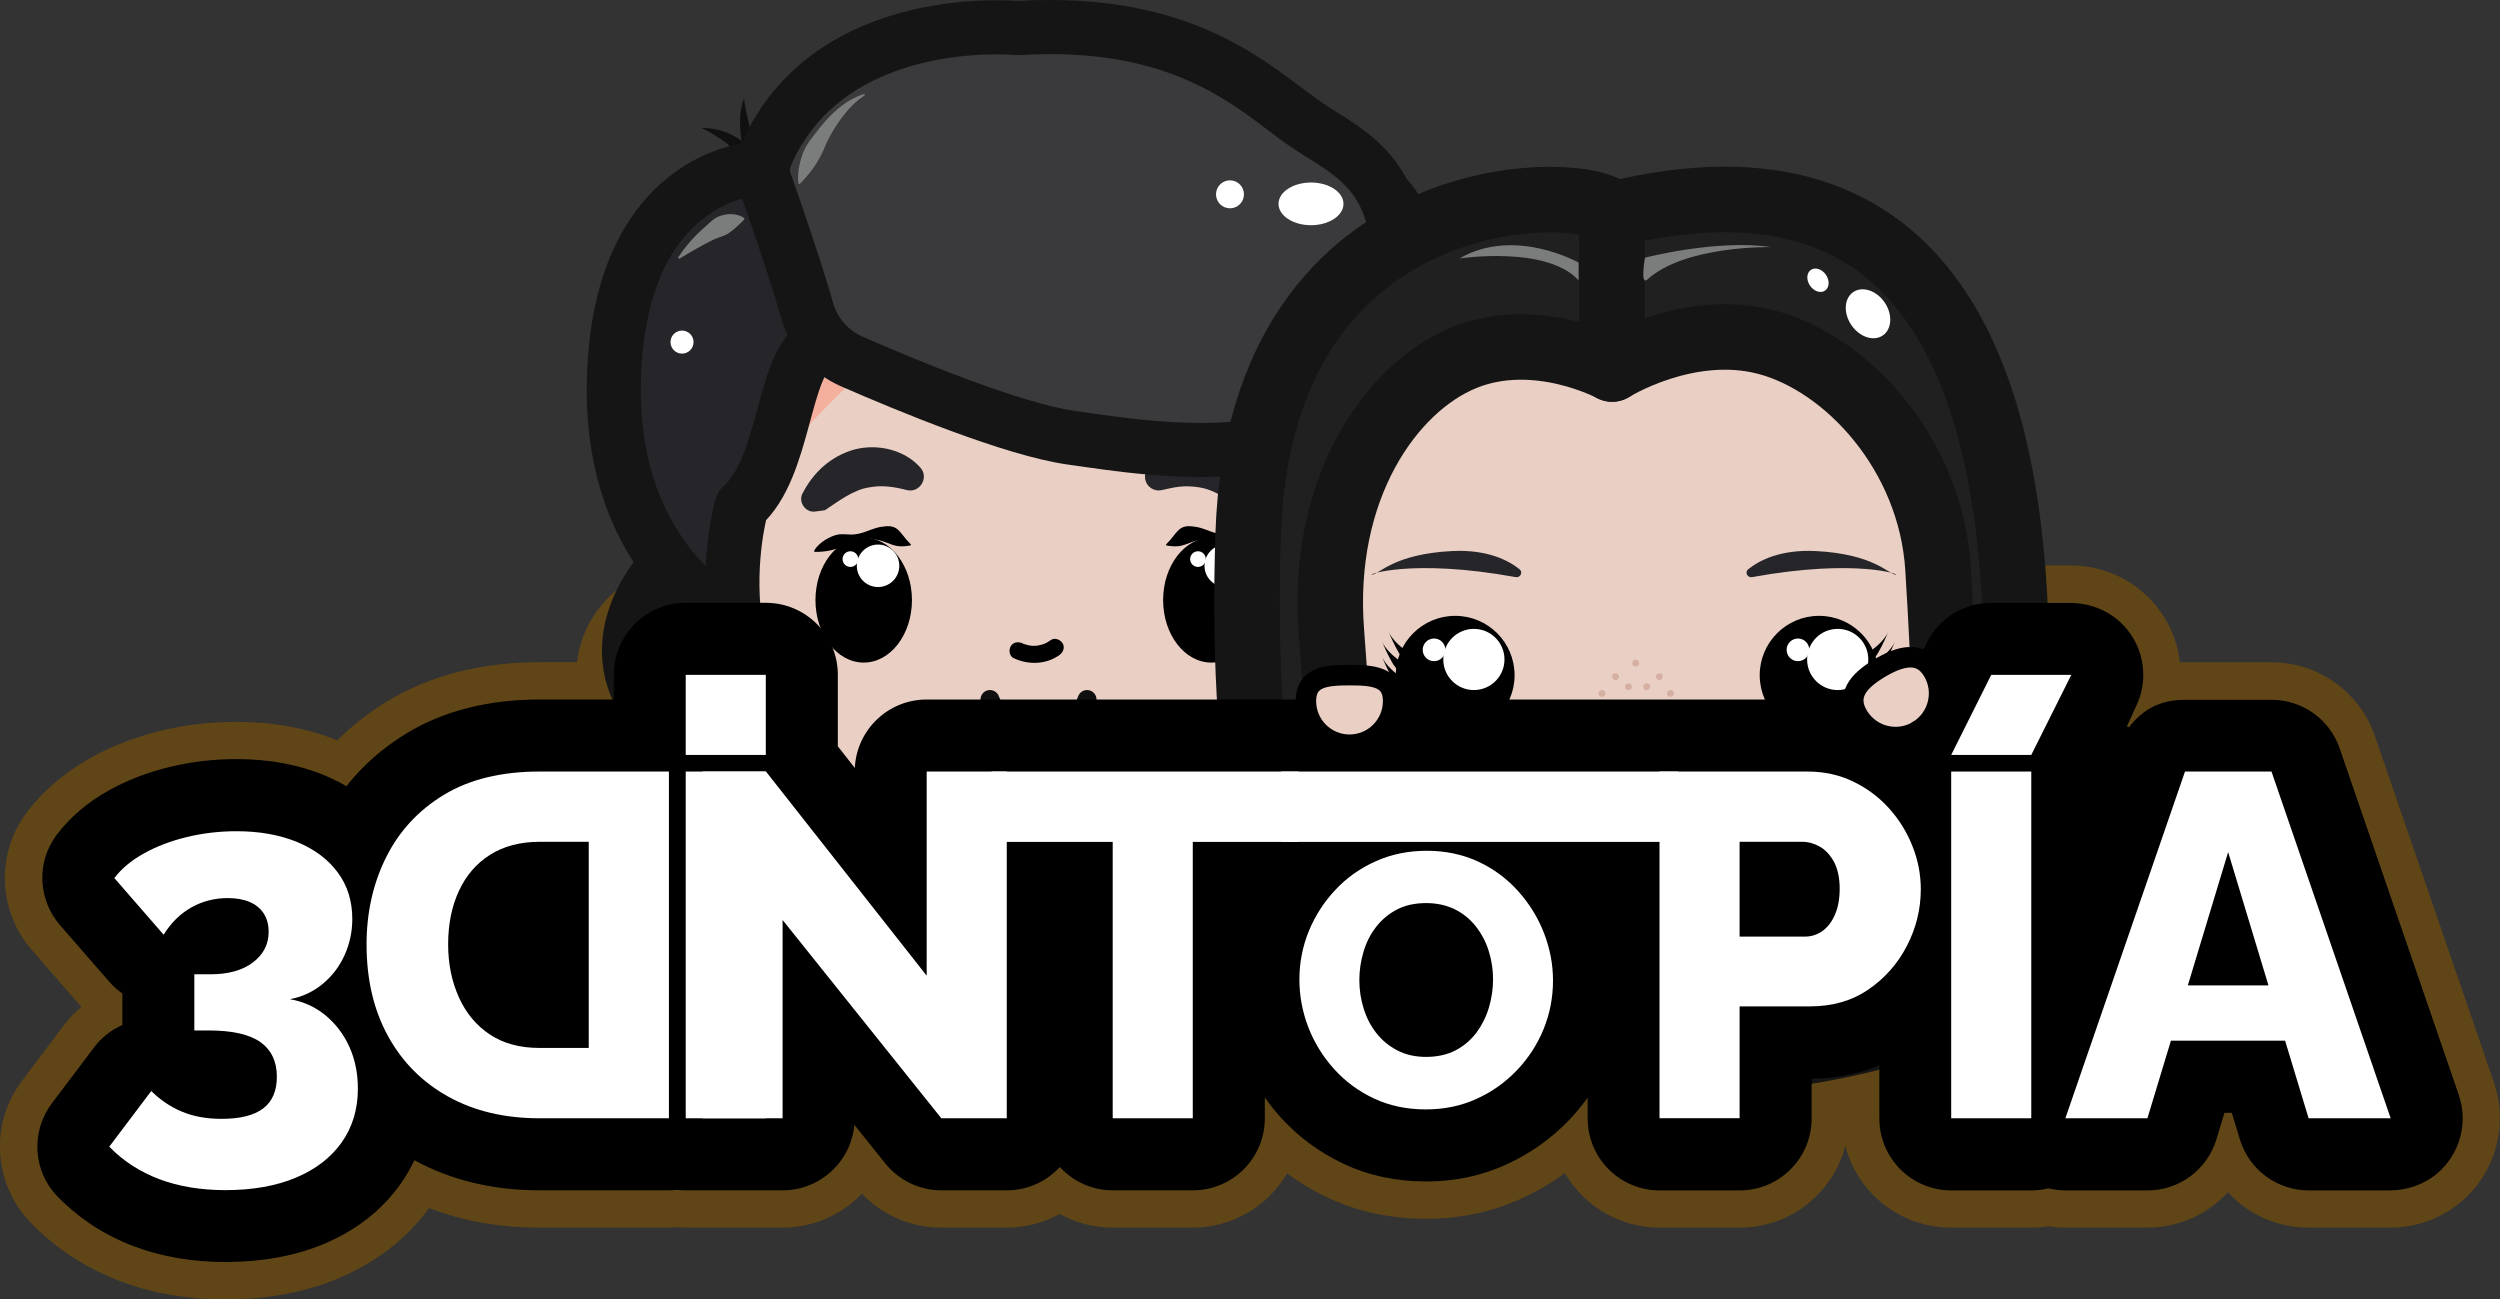 <?xml version="1.0" encoding="UTF-8"?>
<svg id="Capa_2" data-name="Capa 2" xmlns="http://www.w3.org/2000/svg" viewBox="0 0 264.76 137.61">
  <rect x="0" y="0" width="264.76" height="137.61" fill="#333333" stroke="none"/>
  <defs>
    <style>
      .cls-1 {
        stroke-width: 2.17px;
      }

      .cls-1, .cls-2, .cls-3, .cls-4 {
        stroke-miterlimit: 10;
      }

      .cls-1, .cls-5, .cls-6, .cls-4, .cls-7, .cls-8 {
        stroke: #000;
      }

      .cls-1, .cls-9, .cls-6, .cls-7 {
        fill: #eacfc4;
      }

      .cls-10 {
        fill: #d5afa1;
      }

      .cls-2 {
        stroke: #d3d2d2;
      }

      .cls-2, .cls-3 {
        stroke-width: 1.15px;
      }

      .cls-2, .cls-11, .cls-4, .cls-12 {
        fill: none;
      }

      .cls-13, .cls-14 {
        fill: #262529;
      }

      .cls-15 {
        fill: #3a3a3c;
      }

      .cls-15, .cls-5, .cls-16, .cls-11, .cls-14, .cls-6, .cls-4, .cls-7, .cls-8, .cls-12 {
        stroke-linecap: round;
      }

      .cls-15, .cls-5, .cls-16, .cls-11, .cls-14, .cls-6, .cls-7, .cls-8, .cls-12 {
        stroke-linejoin: round;
      }

      .cls-15, .cls-16, .cls-11, .cls-14 {
        stroke: #151515;
      }

      .cls-15, .cls-11, .cls-14 {
        stroke-width: 5.73px;
      }

      .cls-5, .cls-17 {
        fill: #2b2a32;
      }

      .cls-5, .cls-7, .cls-8 {
        stroke-width: 1.47px;
      }

      .cls-18 {
        fill: #fff;
      }

      .cls-19 {
        fill: #131315;
      }

      .cls-20 {
        fill: #604616;
      }

      .cls-21 {
        fill: #9d762f;
      }

      .cls-3 {
        fill: #2d6b95;
        stroke: #1d1d1b;
      }

      .cls-16 {
        fill: #202020;
        stroke-width: 6.94px;
      }

      .cls-22 {
        fill: #7b7d7c;
      }

      .cls-23, .cls-8 {
        fill: #0e0e12;
      }

      .cls-6 {
        stroke-width: 2.06px;
      }

      .cls-24 {
        fill: #d8baae;
      }

      .cls-25 {
        fill: #888;
      }

      .cls-4 {
        stroke-width: 3.61px;
      }

      .cls-12 {
        stroke: #2b2a32;
        stroke-width: .37px;
      }

      .cls-26 {
        fill: #dcdcdc;
      }

      .cls-27 {
        fill: #151515;
      }

      .cls-28 {
        fill: #cad2df;
      }

      .cls-29 {
        fill: #101010;
      }

      .cls-30 {
        fill: #f5b09d;
      }

      .cls-31 {
        fill: #989898;
      }
    </style>
  </defs>
  <g id="Capa_1-2" data-name="Capa 1">
    <g>
      <path class="cls-20" d="M264.13,114.67l-12.62-36.72c-1.61-4.68-6-7.81-10.95-7.81h-9.15c-.18,0-.37,0-.55.01-.19-1.67-.74-3.3-1.65-4.77-2.11-3.41-5.84-5.49-9.85-5.49h-8.48c-4.38,0-8.39,2.48-10.35,6.4l-2.41,4.82c-2.13-.65-4.37-.98-6.7-.98h-93.28c-1.97,0-3.83.5-5.46,1.37v-.03c0-6.39-5.18-11.58-11.58-11.58h-8.48c-5.94,0-10.84,4.48-11.5,10.24h-3.98c-6.16,0-11.57,1.39-16.1,4.13-1.97,1.19-3.75,2.58-5.32,4.15-3.21-1.3-6.8-1.96-10.69-1.96-2.75,0-5.45.32-8.03.95-2.69.66-5.19,1.62-7.42,2.87-2.72,1.52-4.98,3.45-6.71,5.72-3.31,4.37-3.11,10.46.49,14.6l5.22,6s.03.03.04.04c-.68.57-1.3,1.21-1.84,1.93l-4.45,5.9c-3.45,4.57-3.04,10.97.96,15.06,2.66,2.73,5.85,4.8,9.49,6.18,3.35,1.27,7.09,1.91,11.1,1.91,4.39,0,8.39-.74,11.91-2.21,4.02-1.68,7.26-4.19,9.65-7.46,3.57,1.37,7.48,2.07,11.69,2.07h13.71c.3,0,.59-.02.89-.04.29.02.59.04.89.04h10.26c3.31,0,6.29-1.39,8.4-3.61,2.18,2.3,5.21,3.61,8.4,3.61h6.93c2.04,0,3.95-.53,5.61-1.45,1.66.92,3.57,1.45,5.61,1.45h8.48c4.26,0,7.99-2.31,10-5.74,1.31.97,2.73,1.82,4.23,2.53,3.19,1.51,6.7,2.27,10.45,2.27s7.05-.73,10.2-2.17c1.62-.74,3.13-1.63,4.54-2.67,2,3.45,5.74,5.78,10.02,5.78h8.48c5.39,0,9.91-3.68,11.2-8.66,1.29,4.98,5.82,8.66,11.2,8.66h8.48c.62,0,1.23-.05,1.83-.14.59.09,1.19.14,1.79.14h8.69c3.32,0,6.39-1.42,8.53-3.75,2.14,2.34,5.21,3.75,8.53,3.75h8.69c3.74,0,7.25-1.81,9.42-4.85,2.17-3.04,2.74-6.95,1.53-10.49Z"/>
      <g>
        <polygon class="cls-28" points="121.06 110.46 98.43 110.46 98.81 107.44 120.79 107.44 121.06 110.46"/>
        <path class="cls-3" d="M98.43,110.46l.58,6.9c.02.2.19.36.39.36h8.86c.18,0,.34-.13.38-.3l.57-2.42c.04-.18.2-.3.38-.3h.44c.18,0,.34.12.38.3l.57,2.43c.04.18.2.3.38.3h8.76c.19,0,.35-.14.39-.33l1.18-6.93h-23.27Z"/>
        <path class="cls-23" d="M108.42,122.67h-9.04l-.71-5.5c-.06-.48.31-.91.8-.91h8.8c.48,0,.86.42.8.9l-.65,5.51Z"/>
        <path class="cls-17" d="M108.66,122.47c0,1.34-2.12,1.19-4.73,1.19s-4.74.15-4.74-1.19,2.12-2.12,4.73-2.12,4.73.78,4.73,2.12Z"/>
        <polyline class="cls-12" points="101.71 119.73 106.39 119.19 101.28 118.6 106.39 118.01 101.28 117.06"/>
        <polyline class="cls-12" points="106.39 117.06 101.28 118.01 106.39 118.6 101.28 119.19 105.96 119.73"/>
        <path class="cls-23" d="M120.3,122.67h-9.04l-.71-5.5c-.06-.48.31-.91.8-.91h8.8c.48,0,.86.42.8.9l-.65,5.51Z"/>
        <path class="cls-17" d="M120.54,122.47c0,1.34-2.12,1.19-4.73,1.19s-4.74.15-4.74-1.19,2.12-2.12,4.73-2.12,4.73.78,4.73,2.12Z"/>
        <polyline class="cls-12" points="113.59 119.73 118.27 119.19 113.16 118.6 118.27 118.01 113.16 117.06"/>
        <polyline class="cls-12" points="118.27 117.06 113.16 118.01 118.27 118.6 113.16 119.19 117.84 119.73"/>
        <circle class="cls-24" cx="109.95" cy="87.12" r="8.79"/>
        <path class="cls-31" d="M119.46,107.56l.14,1.57h-19.65l.82-6.58c.07-.56-.22-1.11-.73-1.36l.02-4.14c.75-1.81.93-2.89,2.65-6.14.08-.15.16-.3.25-.46,1.05,1.45,3.25,3.7,6.8,3.79,3.95.1,6.13-2.42,7.11-4.02.1.11.21.23.3.35.86,1.1,1.31,2.59,2.22,7.36l.36,3.4c-.48.25-.77.77-.72,1.31l.44,4.93h0Z"/>
        <path class="cls-25" d="M117.17,90.55c-1.34,2.68-4.12,4.52-7.32,4.52s-5.74-1.68-7.14-4.18c.08-.15.16-.3.25-.46,1.05,1.45,3.25,3.7,6.8,3.79,3.95.1,6.13-2.42,7.11-4.02.1.11.21.23.3.35Z"/>
        <path class="cls-8" d="M97.11,111.09c.03.57.12.91.33.88,1.02-.16,11.09.45,11.75-.17.65-.62,0-11.73-.48-13.16-.2-.59-.33-1.67-.42-2.73-2.82-2.39-7.21-3.83-9.2-5.21l-.22-.04s-2.03,15.92-1.76,20.43Z"/>
        <path class="cls-5" d="M98.04,89.29c-.02.49.38.94,1.04,1.41,1.99,1.39,6.38,2.82,9.2,5.21-.12-1.49-.15-2.93-.15-2.93-.66-1.1-2.97-3.21-4.74-5.06-.34-.35-.3-.61,0-.81,0,0-5.26.24-5.35,2.17Z"/>
        <path d="M101.16,103.96c1.34,1.76.77,5.03-1.54,5.64,1.07-1.85,1.18-3.51,1.54-5.64h0Z"/>
        <path class="cls-2" d="M108.26,92.98s.14,2.73.15,2.93.29,2.47.52,3.19.51,5.47.52,5.69.29,4.7,0,5.9"/>
        <path class="cls-8" d="M120.26,90.66l-.22.04c-1.99,1.39-6.38,2.82-9.2,5.21-.09,1.06-.22,2.14-.42,2.73-.48,1.43-1.13,12.53-.48,13.16.65.62,10.72.02,11.75.17.2.03.3-.31.33-.88.27-4.52-1.76-20.43-1.76-20.43Z"/>
        <path class="cls-5" d="M121.09,89.29c.02.49-.38.94-1.04,1.41-1.99,1.39-6.38,2.82-9.2,5.21.12-1.49.15-2.93.15-2.93.66-1.1,2.97-3.21,4.74-5.06.34-.35.3-.61,0-.81,0,0,5.26.24,5.35,2.17Z"/>
        <path class="cls-27" d="M111.48,99.36c3.09-.52,6.07,2.4,6.01,5.45-1.53-2.39-3.38-4.32-6.01-5.45h0Z"/>
        <path d="M118.43,103.96c.36,2.13.47,3.8,1.54,5.64-2.31-.61-2.88-3.88-1.54-5.64h0Z"/>
        <path class="cls-2" d="M110.89,92.99s-.14,2.73-.15,2.93-.29,2.47-.52,3.19c-.23.72-.51,5.47-.52,5.69,0,.16-.17,2.76-.12,4.54.02.58,0,1.08.12,1.36"/>
        <path class="cls-21" d="M109.83,101.54c0-.09-.07-.16-.16-.17h-.23c-.09,0-.16.07-.17.16v1.51c0,.09.08.16.17.17h.23c.09,0,.16-.07.17-.16v-1.51ZM109.57,103.07c-.08,0-.15-.12-.15-.27,0-.16.07-.27.16-.27.08,0,.16.12.16.27,0,.15-.07.27-.16.27Z"/>
        <circle class="cls-19" cx="106.98" cy="93.53" r=".52"/>
        <circle class="cls-19" cx="112.45" cy="93.49" r=".49"/>
        <path class="cls-26" d="M107.28,102.09s-.05,0-.08,0c-.18-.04-.29-.22-.25-.4,0-.01.33-1.43,0-2.58-.37-1.28-.31-5.27-.31-5.44,0-.18.16-.32.34-.33.18,0,.33.15.33.34,0,.04-.05,4.06.28,5.25.38,1.32.02,2.85,0,2.92-.04.15-.17.26-.32.26Z"/>
        <rect class="cls-31" x="107.05" y="101.98" width=".22" height=".74" rx=".11" ry=".11" transform="translate(20.12 -17.58) rotate(10.34)"/>
        <path class="cls-26" d="M112.75,102.09s-.05,0-.08,0c-.18-.04-.29-.22-.25-.4,0-.01.33-1.43,0-2.58-.37-1.28-.31-5.27-.31-5.44,0-.18.15-.32.34-.33.18,0,.33.15.33.34,0,.04-.05,4.06.28,5.25.38,1.32.02,2.85,0,2.92-.04.15-.17.26-.32.26Z"/>
        <rect class="cls-31" x="112.49" y="101.93" width=".22" height=".74" rx=".11" ry=".11" transform="translate(20.2 -18.55) rotate(10.34)"/>
        <rect class="cls-6" x="92.14" y="98.97" width="3.94" height="15.69" rx="1.97" ry="1.97" transform="translate(158.92 233.57) rotate(-165.7)"/>
        <path class="cls-8" d="M100.44,91.37c-1.32-.61-2.89-.12-3.62,1.14-1.07,1.83-2.53,4.4-3.32,6.06-1.35,2.81-3.96,10.93-3.79,11.62s1.82,1.36,2.04,1.43,3.81,1.09,4.46.95.88-.63.9-1.53,1.76-10.54,2.07-11.19c.24-.5,1.85-4.26,2.3-6.49.16-.8-.24-1.61-.99-1.96l-.04-.02Z"/>
        <rect class="cls-6" x="123.06" y="98.97" width="3.94" height="15.69" rx="1.97" ry="1.97" transform="translate(-22.51 34.19) rotate(-14.3)"/>
        <path class="cls-8" d="M118.7,91.37c1.32-.61,2.89-.12,3.62,1.14,1.07,1.83,2.53,4.4,3.32,6.06,1.35,2.81,3.96,10.93,3.79,11.62s-1.82,1.36-2.04,1.43-3.81,1.09-4.46.95-.88-.63-.9-1.53c-.02-.89-1.76-10.54-2.07-11.19-.24-.5-1.85-4.26-2.3-6.49-.16-.8.24-1.61.99-1.96l.04-.02Z"/>
        <path class="cls-9" d="M148.96,60.04s7.38,6.38,3.16,13.81c-4.23,7.43-12.92,4.03-12.92,4.03,0,0-4.19-4.18-3.42-7.72s7.71-16.16,13.19-10.12Z"/>
        <path class="cls-9" d="M80.84,78.33s-8.65,3.02-12.87-4.41,2.74-14.25,2.74-14.25c0,0,9.97-4.5,10.95-2.01.98,2.49,6.4,18.82-.81,20.67Z"/>
        <path class="cls-9" d="M141.97,65.45s-.63,9.33-3.32,13.51c-2.7,4.18-7.78,9.27-26.92,9.38-19.14.11-22.95-1.67-30.39-8.82,0,0-1.58-2.74-3.53-13.72-.84-6.85.74-12.19.74-12.19,1.53-7.62,2.71-16.58,6.28-18.6,3.57-2.02,17.11-4.4,26.51-3.97,20.27.93,27.47,9.16,29.72,14.42,2.25,5.26.63,20.55.91,19.99Z"/>
        <path class="cls-30" d="M91.12,39.71c-2.4,1.93-5.78,5.62-8.01,8.17,0-.03.01-.05.02-.08.55-2.15,1.16-4.39,1.95-6.4.44-1.12,1.1-2.5,1.9-3.22.16-.13.28-.18.35-.21.08-.02.12-.02.24,0,.03,0,.06.01.1.03.02,0,.04,0,.06.02.02,0,.03,0,.08.03.83.32,1.7.76,2.56,1.25.07.04.14.08.21.12.18.1.37.2.56.31Z"/>
        <path d="M107.36,69.7c1.53.74,3.44.68,4.84-.33.39-.28.61-.81.33-1.25-.25-.39-.84-.63-1.25-.33-.13.09-.27.18-.41.26-.07.04-.14.07-.22.11-.09.04-.07.03.05-.02-.04.01-.08.03-.11.04-.15.06-.31.1-.47.14-.08.02-.16.03-.24.05-.1.02-.08.01.06,0-.04,0-.08,0-.12.01-.16.01-.32.02-.48.01-.08,0-.16-.01-.24-.02-.1-.01-.08,0,.06.01-.04,0-.08-.01-.12-.02-.16-.03-.32-.07-.47-.12-.03,0-.22-.06-.23-.08.13.05.14.06.05.02-.04-.02-.07-.03-.11-.05-.43-.21-1.01-.13-1.25.33-.22.41-.13,1.03.33,1.25h0Z"/>
        <path class="cls-29" d="M79.23,17.59c-1.18-1.81-3-3.09-4.93-4.04,1.52-.03,3.01.48,4.24,1.36-.05-.31-.09-.61-.12-.93-.1-1.18-.08-2.43.37-3.55.14,1.16.41,2.24.71,3.35.3,1.07.64,2.17.99,3.22.26.79-.84,1.29-1.26.58Z"/>
        <path class="cls-30" d="M79.91,75.41s-1.47-6.26-2.09-9.61c-.63-3.34-4.39-4.68-5.61-2.79s-2.39,7.15.58,9.35,4.2,3.18,7.12,3.05Z"/>
        <path class="cls-30" d="M140.21,75.41s.68-2.43,1.19-5.24c.28-1.57.44-3.26.57-4.72.31-3.39,4.72-4.33,5.94-2.44,1.22,1.89,2.39,7.15-.58,9.35-2.97,2.21-4.2,3.18-7.12,3.05Z"/>
        <path class="cls-27" d="M143.08,75.41c-.02.45-.04.48-.12.83-.35,1.21-1.03,2.35-1.59,3.46-5.76,10.94-20.8,10.8-31.32,11.01-10.26.03-20.87.04-28.8-7.61-2.5-1.87-6.83-9.21-2.06-10.64,1.54-.38,3.09.56,3.47,2.1.08.38.15.89.22,1.22.37,2.04,2,3.47,3.5,4.75,4.2,3.8,9.4,4.84,14.97,5.19,8.46.43,17.42.69,25.64-1.48,3.96-1.16,7.5-2.88,9.23-6.53.4-.86.97-1.99,1.19-2.85-.06.28-.05.16-.07.56.09-3.77,5.64-3.78,5.73,0h0Z"/>
        <path class="cls-11" d="M80.84,78.33s-8.65,3.02-12.87-4.41,2.74-14.25,2.74-14.25"/>
        <path class="cls-11" d="M139.2,77.89s8.7,3.4,12.92-4.03c4.23-7.43-3.16-13.81-3.16-13.81"/>
        <path class="cls-14" d="M77.82,65.8s-14.74-6.68-12.61-28.77c1.79-18.6,14.82-19.33,15.32-19.1,0,0,3.56-10.68,16.51-13.51s23.33-1.17,28.84,1.13c5.5,2.3,12.99,8.01,14.3,9.12s6.39,5.28,7.78,7.69c1.39,2.41,7.66,9.29,5.64,25.01-2.02,15.71-11.35,17.52-11.63,18.08-.28.56,1.35-14.73-.91-19.99-2.25-5.26-9.45-13.49-29.72-14.42-9.39-.43-21.32,3.55-24.89,5.57-3.57,2.02-3.25,12.91-7.9,17,0,0-1.58,5.34-.74,12.19Z"/>
        <circle class="cls-18" cx="72.23" cy="36.23" r="1.22"/>
        <path class="cls-22" d="M71.84,27.24c.77-1.18,1.71-2.25,2.78-3.17.41-.35.79-.78,1.28-1.05.88-.43,2.03-.51,2.88.05.06.04.07.13.02.19-.15.18-.3.31-.43.43-.35.34-.73.67-1.12.95-.51.39-1.17.48-1.74.76-1.21.6-2.37,1.28-3.53,1.98-.09.06-.2-.05-.14-.14h0Z"/>
        <path class="cls-29" d="M107.44,77.48c-.28,0-.55-.04-.82-.11-1.92-.53-2.66-2.74-2.74-2.99-.16-.53.13-1.09.66-1.26.53-.16,1.09.13,1.26.66.12.36.62,1.45,1.36,1.65.69.19,1.53-.4,2.12-.93.38-.34.95-.34,1.33,0,.59.53,1.44,1.11,2.14.93.77-.2,1.29-1.27,1.42-1.67.18-.52.74-.81,1.27-.63.52.17.81.74.64,1.26-.08.25-.85,2.45-2.8,2.98-1.06.28-2.17,0-3.33-.83-.86.62-1.7.94-2.51.94Z"/>
        <ellipse cx="91.47" cy="63.55" rx="5.11" ry="6.62"/>
        <ellipse cx="128.29" cy="63.55" rx="5.11" ry="6.62"/>
        <circle class="cls-18" cx="92.99" cy="59.92" r="2.25"/>
        <circle class="cls-18" cx="90.06" cy="59.21" r=".83"/>
        <circle class="cls-18" cx="129.81" cy="59.92" r="2.25"/>
        <circle class="cls-18" cx="126.87" cy="59.21" r=".83"/>
        <path d="M86.3,58.45c1.08,0,2.03-.17,2.97-.61.44-.24.86-.6,1.35-.75.6-.2,1.27-.12,1.89,0,1.88.31,1.99,1.02,3.89.68.05,0,.08-.06.07-.11-1.19-1.16-1.26-2.14-2.87-1.9-1.06.07-2.03.74-3.08.83-.52.07-1.09-.06-1.62,0-.54.06-1.02.3-1.48.57-.47.3-.9.65-1.19,1.15-.04.06.01.14.08.13h0Z"/>
        <path d="M133.66,58.45c-1.08,0-2.03-.17-2.97-.61-.44-.24-.86-.6-1.35-.75-.6-.2-1.27-.12-1.89,0-1.88.31-1.99,1.02-3.89.68-.05,0-.08-.06-.07-.11,1.19-1.16,1.26-2.14,2.87-1.9,1.06.07,2.03.74,3.08.83.52.07,1.09-.06,1.62,0,.54.06,1.02.3,1.48.57.47.3.9.65,1.19,1.15.04.06-.01.14-.08.13h0Z"/>
        <path class="cls-13" d="M84.99,52.26c1.13-2.2,2.95-3.93,5.47-4.65,2.49-.66,5.36.03,7.01,1.91.94,1.04-.04,2.69-1.39,2.39-1.42-.36-2.65-.56-4.05-.29-1.6.23-3.18,1.42-4.57,2.35-.04.03-.1.07-.12.07l-.98.13c-1.04.17-1.86-1-1.37-1.93h0Z"/>
        <path class="cls-13" d="M131.76,54.05c-.14-.07-.4-.26-.54-.35-.52-.35-1.12-.76-1.65-1.07-1.09-.65-1.92-.97-3.05-1.08-.74-.08-1.4-.06-2.16.07-.4.07-.83.18-1.34.29-.79.17-1.56-.33-1.73-1.11-.1-.47.04-.94.34-1.28,1.08-1.28,3.23-2.22,5.07-2.15,1.98-.04,3.95.86,5.28,2.09.89.8,1.61,1.73,2.13,2.79.5.93-.33,2.09-1.37,1.93,0,0-.98-.13-.98-.13h0Z"/>
        <path class="cls-15" d="M85.48,32.9c.7,2.41,2.44,4.39,4.74,5.39,5.84,2.55,17.06,7.2,23.26,8.07,8.64,1.21,30.83,5.16,33.9-11.35,3.06-16.51-4.34-18.51-9.34-22.01-5-3.49-12.38-11.15-30.22-10.02,0,0-19.95-2.03-26.69,13.42-.4.93-.44,1.97-.1,2.92.95,2.68,3.05,8.73,4.46,13.58Z"/>
        <ellipse class="cls-18" cx="138.84" cy="21.59" rx="3.44" ry="2.26"/>
        <circle class="cls-18" cx="130.26" cy="20.58" r="1.48"/>
        <path class="cls-22" d="M84.56,19.41c-.13-1.08.09-2.11.44-3.1.34-.98,1.04-1.78,1.67-2.59,1.25-1.61,2.84-3.13,4.8-3.75.05-.01.1.01.11.06.01.04,0,.08-.04.1-.83.54-1.52,1.22-2.11,1.97-.89,1.13-1.65,2.37-2.18,3.71-.61,1.39-1.41,2.51-2.53,3.65-.05.06-.16.02-.17-.06h0Z"/>
      </g>
      <g>
        <path class="cls-16" d="M141.99,106.48s33.73,13.58,66.61,0c0,0,5.33-61.76-3.35-69.95-8.69-8.19-29.53-10.26-46.6-7.63-36.18,5.58-17.97,68.64-16.65,77.57Z"/>
        <path class="cls-9" d="M207.12,75.79s-.67,9.94-3.54,14.4c-2.87,4.45-8.29,9.87-28.68,9.99-20.39.12-24.46-1.78-32.38-9.4,0,0-1.68-2.92-3.76-14.62-.89-7.3.79-12.99.79-12.99,1.63-8.12,2.89-17.66,6.69-19.81,3.8-2.15,7.28-9.29,24.49-10.06,27.92-1.25,33.02,15.59,35.42,21.19,2.4,5.6.67,21.89.96,21.3Z"/>
        <path d="M175.46,77.56c-1.67-.81-3.76-.75-5.29.35-.24.17-.43.37-.51.66-.07.27-.04.62.11.86.3.47,1.01.76,1.52.4.14-.1.28-.19.44-.28.08-.04.15-.08.23-.11.11-.05.08-.04-.09.04.04-.02.08-.03.12-.05.16-.06.33-.11.5-.15.08-.02.17-.03.25-.05.12-.02.09-.01-.1.01.04,0,.09,0,.13-.01.17-.01.34-.02.52-.01.09,0,.17.01.26.02.12.01.09,0-.1-.02.04,0,.09.01.13.02.17.03.34.07.5.12.07.02.17.08.24.09-.17-.07-.19-.08-.09-.04.04.02.08.04.12.06.52.25,1.22.16,1.52-.4.26-.5.16-1.25-.4-1.52h0Z"/>
        <path class="cls-13" d="M185.56,61.12c-.51.09-.81-.52-.41-.84,1.19-.95,3.44-2.11,7.15-1.92,6.12.31,7.69,2.42,8.44,2.5s-4.02-1.77-15.19.26Z"/>
        <path class="cls-13" d="M160.51,61.12c.51.09.81-.52.41-.84-1.19-.95-3.44-2.11-7.15-1.92-6.12.31-7.69,2.42-8.44,2.5s4.02-1.77,15.19.26Z"/>
        <path class="cls-4" d="M167.92,86.4l2.86,1.67c1.86,1.08,4.19.86,5.82-.54l1.3-1.12"/>
        <circle class="cls-10" cx="192.54" cy="83.41" r=".36"/>
        <circle class="cls-10" cx="194.54" cy="82.8" r=".36"/>
        <circle class="cls-10" cx="196.55" cy="82.31" r=".36"/>
        <circle class="cls-10" cx="193.95" cy="84.91" r=".36"/>
        <circle class="cls-10" cx="195.96" cy="84.29" r=".36"/>
        <circle class="cls-10" cx="155.18" cy="85.06" r=".36"/>
        <circle class="cls-10" cx="153.17" cy="84.46" r=".36"/>
        <circle class="cls-10" cx="151.16" cy="83.96" r=".36"/>
        <circle class="cls-10" cx="153.77" cy="86.56" r=".36"/>
        <circle class="cls-10" cx="151.75" cy="85.94" r=".36"/>
        <path class="cls-16" d="M170.73,39.08s-8.01-4.33-15.68-1.2c-7.79,3.18-15.22,13.92-14.05,29,2.31,29.94.07,27.9,5.23,48.97,0,0-15.71-9.34-14.04-59.32,1.31-39.12,37.5-37.04,38.54-33.8v16.35Z"/>
        <path class="cls-16" d="M170.73,39.08s8.01-5.04,16.36-2.84c8.52,2.25,17.39,11.85,18.15,23.93,1.5,23.92.83,35.52,1.63,42.23.81,6.71.28,12.89.74,10.11s6.92-19.4,5.84-47.08c-.93-23.8-8.21-51.27-42.72-42.71v16.35Z"/>
        <circle cx="154.11" cy="71.51" r="6.29"/>
        <circle class="cls-18" cx="156.09" cy="69.84" r="3.24"/>
        <circle class="cls-18" cx="151.87" cy="68.82" r="1.2"/>
        <circle cx="192.65" cy="71.51" r="6.29"/>
        <circle class="cls-18" cx="194.62" cy="69.84" r="3.24"/>
        <circle class="cls-18" cx="190.41" cy="68.82" r="1.2"/>
        <circle class="cls-10" cx="171.09" cy="71.66" r=".36"/>
        <circle class="cls-10" cx="173.23" cy="70.23" r=".36"/>
        <circle class="cls-10" cx="175.73" cy="71.66" r=".36"/>
        <circle class="cls-10" cx="169.66" cy="73.44" r=".36"/>
        <circle class="cls-10" cx="172.46" cy="72.73" r=".36"/>
        <circle class="cls-10" cx="174.39" cy="72.72" r=".36"/>
        <circle class="cls-10" cx="176.91" cy="73.44" r=".36"/>
        <path d="M148.05,69.84s-1.27-.87-1.73-1.99c-.46-1.12,1.08,2.81,1.73,3.05s0-1.05,0-1.05Z"/>
        <path d="M148.74,68.79s-1.27-.87-1.73-1.99,1.08,2.81,1.73,3.05,0-1.05,0-1.05Z"/>
        <path d="M148.05,71.47s-1.27-.87-1.73-1.99c-.46-1.12,1.08,2.81,1.73,3.05s0-1.05,0-1.05Z"/>
        <path d="M199,69.84s1.27-.87,1.73-1.99c.46-1.12-1.08,2.81-1.73,3.05s0-1.05,0-1.05Z"/>
        <path d="M198.3,68.79s1.27-.87,1.73-1.99c.46-1.12-1.08,2.81-1.73,3.05s0-1.05,0-1.05Z"/>
        <path d="M199,71.47s1.27-.87,1.73-1.99c.46-1.12-1.08,2.81-1.73,3.05s0-1.05,0-1.05Z"/>
        <path class="cls-22" d="M174.21,27.29s7.6-1.98,13.38-1.12c0,0-9.09-.22-13.13,3.43-.79.71-.25-2.32-.25-2.32Z"/>
        <path class="cls-22" d="M167.18,27.81s-6.79-3.83-12.61-.44c0,0,9.21-1.4,12.61,2.32v-1.88Z"/>
        <ellipse class="cls-18" cx="197.84" cy="33.24" rx="2.13" ry="2.78" transform="translate(15.59 117.1) rotate(-34.25)"/>
        <ellipse class="cls-18" cx="192.54" cy="29.69" rx="1.02" ry="1.33" transform="translate(16.67 113.5) rotate(-34.25)"/>
        <path class="cls-7" d="M168.93,102.32l2.08,2.08c1.14,1.38,3.29,1.26,4.27-.23l1.51-1.85h-7.86Z"/>
        <polygon class="cls-9" points="175.94 98.73 169.79 98.73 169.88 102.73 171.56 104 174.73 104 175.92 102.73 175.94 98.73"/>
        <path class="cls-27" d="M208.71,86.4c-.02.54-.04.56-.14.99-.38,1.32-1.13,2.56-1.74,3.76-6.28,11.82-22.37,11.67-33.73,11.89-11.42,0-22.32.1-31.19-8.36-2.85-2.34-7.26-10.2-1.81-11.86,1.94-.49,3.92.79,4.27,2.76.18,1.72.83,3.34,2.14,4.5,4.63,4.92,10.7,6.65,17.35,6.95,8.96.47,18.5.74,27.2-1.57,4.35-1.27,8.12-3.21,9.82-7.3.29-.69.87-1.85.98-2.45-.08.35-.06.21-.08.7.13-4.58,6.81-4.59,6.94,0h0Z"/>
      </g>
      <path d="M225.5,76.96c-.09.12-.27,0-.21-.13l.89-1.95c1.4-2.8.96-6.23-1.24-8.6-1.47-1.59-3.59-2.43-5.75-2.43h-8.31c-2.89,0-5.53,1.63-6.82,4.21l-4.04,8.08c-.15-.08-.3-.16-.46-.24-2.5-1.2-5.24-1.82-8.14-1.82h-93.28c-4.08,0-7.42,3.21-7.61,7.25l-1.8-2.29v-7.58c0-4.21-3.41-7.62-7.62-7.62h-8.48c-4.21,0-7.62,3.41-7.62,7.62v2.62h-7.86c-5.42,0-10.15,1.2-14.06,3.56-2.51,1.52-4.65,3.4-6.4,5.62-.72-.42-1.48-.79-2.28-1.13-2.77-1.16-5.92-1.74-9.37-1.74-2.43,0-4.81.28-7.09.84-2.35.57-4.51,1.41-6.43,2.48-2.28,1.27-4.14,2.87-5.54,4.74-2.14,2.86-1.96,6.84.38,9.53l5.22,6c.41.47.88.89,1.38,1.24v3.33c-1.18.52-2.22,1.33-3.01,2.39l-4.45,5.9c-2.26,2.99-2.02,7.19.59,9.87,2.27,2.33,4.99,4.11,8.1,5.28,2.91,1.1,6.17,1.66,9.7,1.66,3.86,0,7.35-.64,10.38-1.9,3.44-1.44,6.18-3.58,8.16-6.38.56-.8,1.05-1.63,1.46-2.5,3.85,2.11,8.31,3.19,13.25,3.19h13.71c.3,0,.6-.02.89-.05.29.03.59.05.89.05h10.26c3.98,0,7.25-3.05,7.59-6.94l3.27,4.08c1.45,1.81,3.64,2.86,5.95,2.86h6.93c2.22,0,4.22-.95,5.61-2.47,1.39,1.52,3.39,2.47,5.61,2.47h8.48c4.21,0,7.62-3.41,7.62-7.62v-2.22c.51.73,1.07,1.44,1.68,2.11,1.85,2.05,4.08,3.7,6.62,4.9,2.65,1.26,5.6,1.89,8.76,1.89s5.92-.61,8.55-1.81c2.52-1.15,4.75-2.74,6.64-4.72.71-.74,1.35-1.53,1.94-2.35v2.21c0,4.21,3.41,7.62,7.62,7.62h8.48c4.21,0,7.62-3.41,7.62-7.62v-4.22c2.57-.02,4.97-.49,7.17-1.41v5.63c0,4.21,3.41,7.62,7.62,7.62h8.48c.62,0,1.23-.08,1.81-.22.59.14,1.19.22,1.81.22h8.69c3.36,0,6.32-2.2,7.29-5.41l.85-2.81h.78l.85,2.81c.97,3.21,3.94,5.41,7.29,5.41h8.54c1.84,0,3.64-.6,5.05-1.78,2.46-2.09,3.31-5.39,2.31-8.32l-12.62-36.72c-1.06-3.08-3.95-5.14-7.21-5.14h-9.15c-2.73,0-4.5,1.06-5.92,2.87Z"/>
      <g>
        <path class="cls-18" d="M30.66,105.81c1.45.25,2.72.82,3.8,1.71s1.93,2,2.53,3.32c.6,1.32.91,2.8.91,4.45,0,2.18-.57,4.07-1.71,5.69-1.14,1.61-2.76,2.86-4.86,3.74-2.1.88-4.59,1.32-7.45,1.32-2.62,0-4.96-.39-7.01-1.16-2.05-.78-3.82-1.92-5.3-3.44l4.45-5.9c.93.93,2,1.66,3.21,2.17,1.21.52,2.62.78,4.24.78,1.97,0,3.43-.37,4.4-1.1.97-.74,1.45-1.86,1.45-3.36,0-1.61-.58-2.83-1.73-3.66-1.16-.82-2.97-1.24-5.46-1.24h-1.55v-5.95h1.71c1.9,0,3.4-.42,4.5-1.26,1.1-.84,1.66-1.91,1.66-3.23,0-.78-.18-1.44-.54-1.98s-.86-.93-1.5-1.2c-.64-.27-1.41-.4-2.3-.4-1.38,0-2.66.33-3.83.98-1.17.66-2.16,1.62-2.95,2.9l-5.22-6c.76-1,1.8-1.87,3.13-2.61,1.33-.74,2.84-1.32,4.53-1.73,1.69-.41,3.45-.62,5.28-.62,2.45,0,4.59.39,6.44,1.15,1.84.77,3.28,1.85,4.29,3.23,1.02,1.38,1.53,3.02,1.53,4.91,0,1.36-.28,2.65-.83,3.86-.55,1.21-1.33,2.22-2.33,3.04-1,.82-2.16,1.36-3.47,1.6Z"/>
        <path class="cls-18" d="M57.14,118.43c-3.69,0-6.9-.76-9.65-2.28-2.74-1.52-4.87-3.65-6.39-6.41-1.52-2.76-2.28-6-2.28-9.72,0-3.38.69-6.46,2.07-9.23,1.38-2.77,3.42-4.98,6.13-6.62,2.71-1.64,6.08-2.46,10.11-2.46h13.71v36.72h-13.71ZM48.6,105.63c.76,1.67,1.85,2.98,3.28,3.93,1.43.95,3.18,1.42,5.25,1.42h5.22s0-21.83,0-21.83h-5.22c-2.03,0-3.78.46-5.22,1.37-1.45.91-2.55,2.19-3.31,3.83-.76,1.64-1.14,3.53-1.14,5.66,0,2.07.38,3.94,1.14,5.61Z"/>
        <path class="cls-18" d="M72.62,118.43v-36.72h8.48v36.72h-8.48Z"/>
        <path class="cls-18" d="M82.88,97.43v21h-8.48v-36.72h6.72l17.02,21.62v-21.62h8.48v36.72h-6.93l-16.81-21Z"/>
        <path class="cls-18" d="M137.49,89.16h-11.17v29.27h-8.48v-29.27h-12.82v-7.45h32.48v7.45Z"/>
        <path class="cls-18" d="M151,117.49c-2.03,0-3.86-.39-5.5-1.16-1.64-.77-3.04-1.81-4.22-3.12-1.18-1.31-2.09-2.78-2.72-4.41-.63-1.64-.95-3.33-.95-5.08s.34-3.51,1.01-5.14c.67-1.62,1.61-3.08,2.82-4.36,1.2-1.28,2.63-2.29,4.28-3.02,1.65-.74,3.45-1.1,5.4-1.1s3.82.39,5.46,1.16c1.64.77,3.04,1.82,4.22,3.14,1.18,1.32,2.09,2.8,2.72,4.43.63,1.64.95,3.3.95,5,0,1.8-.33,3.51-.99,5.14-.66,1.62-1.6,3.08-2.82,4.36-1.22,1.28-2.64,2.3-4.28,3.04-1.64.75-3.43,1.12-5.38,1.12ZM143.96,103.79c0,1.04.15,2.05.46,3.02.3.98.75,1.85,1.35,2.61.6.76,1.34,1.37,2.23,1.83.89.46,1.9.68,3.04.68s2.23-.23,3.12-.7c.89-.47,1.62-1.1,2.21-1.88.58-.79,1.02-1.67,1.31-2.64.29-.98.44-1.97.44-2.99s-.15-2.04-.46-3.01c-.3-.96-.76-1.83-1.37-2.61-.61-.77-1.36-1.38-2.24-1.81-.89-.43-1.89-.65-3.01-.65-1.19,0-2.23.23-3.1.68-.87.46-1.61,1.07-2.21,1.85-.6.77-1.04,1.65-1.33,2.63-.29.98-.44,1.97-.44,2.99Z"/>
        <path class="cls-18" d="M175.75,118.43v-36.72h15.67c1.76,0,3.37.35,4.84,1.06,1.47.71,2.73,1.65,3.8,2.84,1.07,1.19,1.9,2.53,2.48,4.01.59,1.48.88,3,.88,4.55,0,2.1-.49,4.1-1.47,6-.98,1.9-2.35,3.44-4.09,4.63-1.74,1.19-3.8,1.78-6.18,1.78h-7.45v11.84h-8.48ZM184.23,99.19h6.93c.65,0,1.26-.19,1.81-.57.55-.38,1-.95,1.34-1.71.34-.76.52-1.69.52-2.79s-.2-2.08-.59-2.82c-.4-.74-.9-1.28-1.5-1.63-.6-.34-1.23-.52-1.89-.52h-6.62v10.03Z"/>
        <path class="cls-18" d="M206.64,118.43v-36.72h8.48v36.72h-8.48Z"/>
        <path class="cls-18" d="M231.41,81.71h9.15l12.62,36.72h-8.69l-2.49-8.22h-12.09l-2.49,8.22h-8.69l12.67-36.72ZM240.24,104.36l-4.27-14.12-4.27,14.12h8.55Z"/>
        <rect class="cls-18" x="72.62" y="71.47" width="8.48" height="8.48"/>
        <polygon class="cls-18" points="219.36 71.47 210.88 71.47 206.64 79.95 215.12 79.95 219.36 71.47"/>
        <rect class="cls-18" x="135.68" y="81.71" width="42.05" height="7.45"/>
      </g>
      <path class="cls-1" d="M147.54,74.25c0,2.55-2.07,4.62-4.62,4.62s-4.62-2.07-4.62-4.62,2.07-2.75,4.62-2.75,4.62.19,4.62,2.75Z"/>
      <path class="cls-1" d="M203.14,77.39c-2.18,1.32-5.03.62-6.35-1.56s.02-3.71,2.2-5.03,4.38-1.94,5.7.24c1.32,2.18.62,5.03-1.56,6.35Z"/>
    </g>
  </g>
</svg>